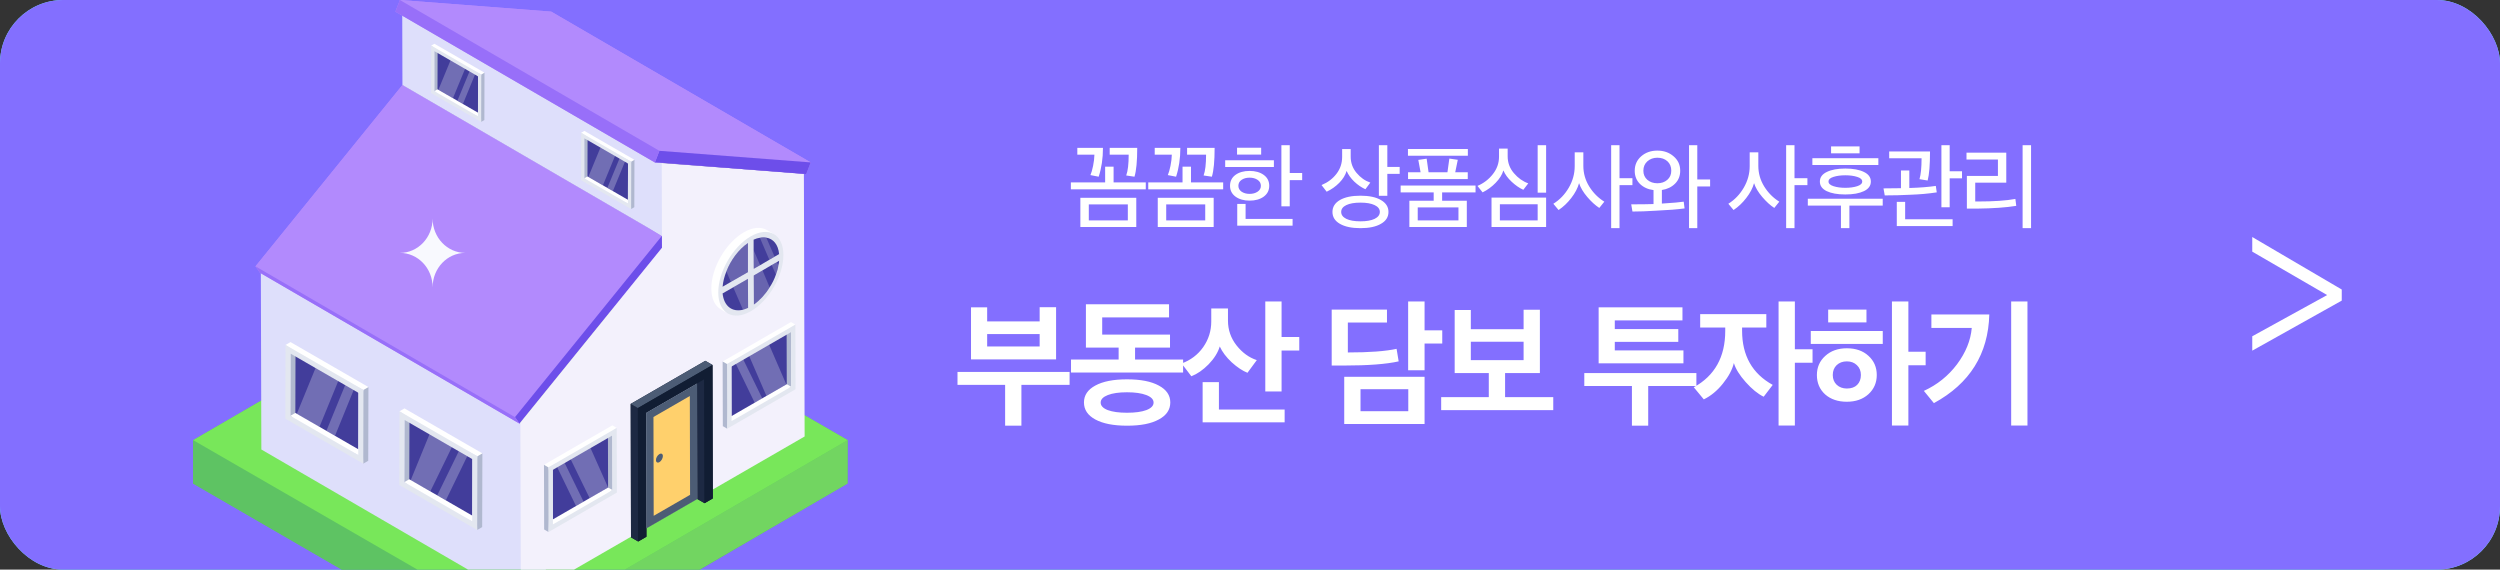 <svg width="790" height="180" viewBox="0 0 790 180" fill="none" xmlns="http://www.w3.org/2000/svg">
<rect x="0" y="0" width="790" height="180" fill="#333333" stroke="none"/>
<g clip-path="url(#clip0_1416_18)">
<rect width="790" height="180" rx="20" fill="#69F6FF"/>
<rect width="790" height="180" fill="#836FFF"/>
<path d="M739.994 94.99L711.714 110.81V106.26L735.374 93.24L711.714 79.52V74.9L739.994 91.49V94.99Z" fill="white"/>
<path d="M267.855 139.083L267.816 152.788L164.738 212.949L61 152.789L61.039 139.084L164.11 79.186L267.855 139.083Z" fill="#5EC363"/>
<path d="M267.858 139.083L267.819 152.788L164.748 212.686L164.787 198.981L267.858 139.083Z" fill="#72D561"/>
<path d="M164.784 198.981L164.745 212.686L61 152.788L61.039 139.083L164.784 198.981Z" fill="#5EC363"/>
<path d="M267.857 139.083L164.786 198.981L61.041 139.084L164.112 79.185L267.857 139.083Z" fill="#78E75A"/>
<path d="M209.186 78.311L127.183 30.656L127.172 26.863L209.175 74.518L209.186 78.311Z" fill="#6B6E79"/>
<path d="M164.59 189.698L82.587 142.043L82.428 85.87L164.431 133.525C191.459 142.319 188.833 162.03 164.59 189.698Z" fill="#DEDFFB"/>
<path d="M164.431 133.525L82.428 85.87L127.181 30.656L209.184 78.311L164.431 133.525Z" fill="#A2A6B6"/>
<path d="M209.191 78.309L164.432 133.529L164.158 133.863L82.157 86.2L80.731 84.157L127.169 26.862L209.171 74.515L209.191 78.309Z" fill="#B28AFD"/>
<path d="M162.733 131.814L80.731 84.159L127.173 26.863L209.176 74.518L162.733 131.814Z" fill="#B28AFD"/>
<path d="M209.177 74.518L209.187 78.311L164.434 133.525L164.164 133.859L162.734 131.814L209.177 74.518Z" fill="#6D4EEA"/>
<path d="M164.163 133.859L82.16 86.204L80.731 84.159L162.733 131.814L164.163 133.859Z" fill="#986FF9"/>
<path d="M209.109 51.509L254.028 54.889L254.263 137.926L164.591 189.698L164.432 133.525L209.185 78.311L209.174 74.518C190.405 63.163 188.267 55.078 209.109 51.509Z" fill="#F3F1FC"/>
<path d="M209.174 74.518L127.171 26.863L127.105 3.854L209.108 51.509L209.174 74.518Z" fill="#DEDFFB"/>
<path d="M209.108 51.509L127.105 3.854L172.025 7.234L254.028 54.889L209.108 51.509Z" fill="#9699A8"/>
<path d="M256.178 51.325L254.772 55.008L254.033 54.947L209.112 51.437L206.947 51.346L124.945 3.693L126.362 0L174.176 3.673L256.178 51.325Z" fill="#B28AFD"/>
<path d="M208.36 47.658L126.357 0.003L174.17 3.669L256.172 51.324L208.36 47.658Z" fill="#B28AFD"/>
<path d="M208.36 47.658L256.172 51.324L254.766 55.006L254.028 54.95L209.109 51.441L206.947 51.343L208.36 47.658Z" fill="#6D4EEA"/>
<path d="M206.948 51.344L124.945 3.689L126.358 0.003L208.361 47.658L206.948 51.344Z" fill="#986FF9"/>
<path d="M225.152 115.337L222.882 114.017L199.301 127.632L199.394 169.799L201.664 171.119L204.276 169.611L204.192 130.445L220.284 121.154L220.363 157.693L222.633 159.012L225.245 157.504L225.152 115.337Z" fill="#111D33"/>
<path d="M222.636 159.012L220.366 157.693L220.281 118.527L222.552 119.846L222.636 159.012Z" fill="#1D2943"/>
<path d="M201.666 171.118L199.396 169.799L199.303 127.632L201.573 128.951L201.666 171.118Z" fill="#1D2943"/>
<path d="M201.573 128.951L199.303 127.632L222.884 114.017L225.154 115.337L201.573 128.951Z" fill="#4C5C75"/>
<path d="M225.151 115.337L225.245 157.504L222.633 159.012L222.548 119.846L204.191 130.445L204.276 169.61L201.664 171.119L201.57 128.951L225.151 115.337Z" fill="#111D33"/>
<path d="M220.363 157.692L204.27 166.979L204.188 130.444L220.276 121.158L220.363 157.692Z" fill="#4C5C75"/>
<path d="M206.494 131.771L217.987 125.137L218.062 156.365L206.565 162.999L206.494 131.771Z" fill="#FFD06C"/>
<path d="M209.469 144.12C209.469 144.811 208.986 145.663 208.387 146.031C207.766 146.376 207.282 146.1 207.282 145.386C207.259 144.696 207.766 143.844 208.364 143.498C208.986 143.13 209.469 143.429 209.469 144.12Z" fill="#4C5C75"/>
<path d="M149.265 145.087L149.237 162.903L148.584 163.418L140.341 158.58L137.71 157.12L135.331 155.715L128.569 152.147L128.136 152.133L128.004 132.449L129.573 132.552L136.349 136.616L143.233 140.517L145.618 141.68L148.076 143.401L149.265 145.087Z" fill="#423D9B"/>
<path d="M127.758 152.354C128.295 153.272 128.82 153.025 129.333 151.439L129.388 131.784L127.813 132.7L127.758 152.354Z" fill="#B0B8CF"/>
<path d="M149.213 164.742L150.788 163.826L129.333 151.439L127.758 152.354C133.371 156.827 140.9 160.872 149.213 164.742Z" fill="white"/>
<path d="M150.792 167.475L152.367 166.56L152.433 143.267C151.293 143.284 150.62 143.519 150.858 144.182C149.842 147.492 150.457 158.111 150.792 167.475Z" fill="#B0B8CF"/>
<path d="M150.859 144.182L152.434 143.266L127.811 129.051L126.236 129.966C132.724 134.582 141.329 139.349 150.859 144.182Z" fill="white"/>
<g opacity="0.25">
<path d="M143.518 139.813L135.979 155.279L129.775 151.749L136.35 135.689L143.518 139.813Z" fill="white"/>
<path d="M148.395 142.628L140.887 158.09L138.164 156.541L145.71 141.09L148.395 142.628Z" fill="white"/>
</g>
<path d="M150.791 167.475L126.168 153.259L126.234 129.965L150.857 144.181L150.791 167.475ZM127.757 152.354L149.212 164.741L149.268 145.087L127.812 132.699L127.757 152.354Z" fill="#E3E7F0"/>
<path d="M113.264 124.129L113.235 141.945L112.582 142.46L104.339 137.622L101.708 136.162L99.329 134.757L92.567 131.189L92.134 131.175L92.002 111.491L93.571 111.594L100.347 115.658L107.231 119.559L109.616 120.722L112.074 122.443L113.264 124.129Z" fill="#423D9B"/>
<path d="M91.754 131.397C92.291 132.314 92.816 132.068 93.329 130.481L93.384 110.827L91.81 111.742L91.754 131.397Z" fill="#B0B8CF"/>
<path d="M113.209 143.784L114.784 142.869L93.329 130.481L91.754 131.397C97.367 135.869 104.896 139.914 113.209 143.784Z" fill="white"/>
<path d="M114.786 146.518L116.361 145.603L116.427 122.309C115.287 122.326 114.614 122.562 114.852 123.224C113.836 126.534 114.451 137.154 114.786 146.518Z" fill="#B0B8CF"/>
<path d="M114.851 123.224L116.426 122.309L91.803 108.093L90.228 109.008C96.716 113.625 105.321 118.392 114.851 123.224Z" fill="white"/>
<g opacity="0.25">
<path d="M107.52 118.856L100.946 134.916L93.777 130.792L100.352 114.732L107.52 118.856Z" fill="white"/>
<path d="M112.399 121.671L105.858 137.732L103.141 136.16L109.715 120.133L112.399 121.671Z" fill="white"/>
</g>
<path d="M114.789 146.518L90.166 132.302L90.232 109.008L114.855 123.224L114.789 146.518ZM91.755 131.397L113.21 143.784L113.266 124.13L91.81 111.742L91.755 131.397Z" fill="#E3E7F0"/>
<path d="M174.676 148.481L174.701 164.107L175.273 164.559L182.504 160.315L184.811 159.035L186.898 157.802L192.828 154.673L193.209 154.66L193.324 137.396L191.948 137.486L186.005 141.051L179.967 144.473L177.875 145.493L175.719 147.002L174.676 148.481Z" fill="#423D9B"/>
<path d="M193.536 154.855C193.065 155.66 192.604 155.444 192.154 154.053L192.105 136.814L193.487 137.616L193.536 154.855Z" fill="#B0B8CF"/>
<path d="M174.719 165.721L173.338 164.918L192.157 154.053L193.538 154.856C188.615 158.779 182.011 162.326 174.719 165.721Z" fill="white"/>
<path d="M173.334 168.118L171.952 167.316L171.895 146.885C172.894 146.9 173.484 147.107 173.276 147.688C174.167 150.591 173.628 159.905 173.334 168.118Z" fill="#B0B8CF"/>
<path d="M173.276 147.687L171.895 146.885L193.491 134.416L194.872 135.219C189.182 139.268 181.635 143.449 173.276 147.687Z" fill="white"/>
<g opacity="0.25">
<path d="M179.713 143.856L186.347 157.465L192.159 154.052L186 140.238L179.713 143.856Z" fill="white"/>
<path d="M175.434 146.324L182.036 159.93L184.424 158.563L177.788 144.975L175.434 146.324Z" fill="white"/>
</g>
<path d="M173.279 147.687L194.876 135.218L194.934 155.649L173.337 168.118L173.279 147.687ZM193.54 154.855L193.492 137.616L174.673 148.481L174.722 165.72L193.54 154.855Z" fill="#E3E7F0"/>
<path d="M231.129 115.831L231.154 131.457L231.726 131.909L238.957 127.665L241.264 126.385L243.351 125.152L249.282 122.023L249.662 122.01L249.778 104.746L248.401 104.836L242.458 108.401L236.42 111.822L234.328 112.843L232.172 114.352L231.129 115.831Z" fill="#423D9B"/>
<path d="M249.998 122.204C249.528 123.009 249.067 122.793 248.617 121.402L248.568 104.163L249.95 104.965L249.998 122.204Z" fill="#B0B8CF"/>
<path d="M231.18 133.07L229.799 132.267L248.618 121.402L249.999 122.205C245.076 126.127 238.472 129.675 231.18 133.07Z" fill="white"/>
<path d="M229.795 135.467L228.413 134.665L228.355 114.234C229.355 114.249 229.945 114.456 229.737 115.036C230.628 117.94 230.089 127.254 229.795 135.467Z" fill="#B0B8CF"/>
<path d="M229.737 115.036L228.355 114.233L249.952 101.765L251.333 102.567C245.643 106.616 238.096 110.798 229.737 115.036Z" fill="white"/>
<g opacity="0.25">
<path d="M236.174 111.206L242.191 125.102L248.479 121.484L242.461 107.588L236.174 111.206Z" fill="white"/>
<path d="M231.895 113.675L238.511 127.31L240.893 125.929L234.249 112.326L231.895 113.675Z" fill="white"/>
</g>
<path d="M229.74 115.037L251.337 102.568L251.395 122.999L229.798 135.468L229.74 115.037ZM250.001 122.205L249.952 104.966L231.134 115.831L231.183 133.07L250.001 122.205Z" fill="#E3E7F0"/>
<path d="M151.069 24.133L151.051 35.585L150.631 35.916L145.332 32.806L143.641 31.868L142.112 30.965L137.766 28.671L137.487 28.662L137.402 16.01L138.411 16.076L142.766 18.689L147.191 21.196L148.725 21.944L150.305 23.05L151.069 24.133Z" fill="#423D9B"/>
<path d="M137.238 28.805C137.583 29.395 137.921 29.236 138.25 28.217L138.286 15.583L137.274 16.171L137.238 28.805Z" fill="#B0B8CF"/>
<path d="M151.03 36.768L152.042 36.179L138.25 28.217L137.238 28.805C140.846 31.68 145.686 34.28 151.03 36.768Z" fill="white"/>
<path d="M152.047 38.525L153.06 37.937L153.102 22.964C152.37 22.975 151.937 23.126 152.09 23.552C151.437 25.68 151.832 32.506 152.047 38.525Z" fill="#B0B8CF"/>
<path d="M152.087 23.552L153.099 22.964L137.272 13.826L136.26 14.414C140.43 17.382 145.961 20.446 152.087 23.552Z" fill="white"/>
<g opacity="0.25">
<path d="M147.377 20.744L143.131 31.029L138.523 28.378L142.769 18.093L147.377 20.744Z" fill="white"/>
<path d="M150.512 22.553L146.287 32.838L144.541 31.828L148.786 21.564L150.512 22.553Z" fill="white"/>
</g>
<path d="M152.046 38.525L136.219 29.387L136.261 14.414L152.088 23.552L152.046 38.525ZM137.24 28.805L151.031 36.767L151.067 24.134L137.276 16.171L137.24 28.805Z" fill="#E3E7F0"/>
<path d="M198.448 51.67L198.43 63.122L198.01 63.453L192.711 60.343L191.02 59.405L189.491 58.501L185.145 56.208L184.866 56.199L184.781 43.546L185.79 43.613L190.145 46.225L194.57 48.733L196.103 49.48L197.684 50.586L198.448 51.67Z" fill="#423D9B"/>
<path d="M184.627 56.341C184.972 56.931 185.31 56.773 185.639 55.753L185.675 43.119L184.663 43.707L184.627 56.341Z" fill="#B0B8CF"/>
<path d="M198.418 64.303L199.431 63.715L185.639 55.753L184.627 56.341C188.235 59.216 193.075 61.816 198.418 64.303Z" fill="white"/>
<path d="M199.432 66.061L200.444 65.472L200.487 50.499C199.754 50.51 199.322 50.662 199.475 51.088C198.821 53.215 199.217 60.041 199.432 66.061Z" fill="#B0B8CF"/>
<path d="M199.474 51.088L200.486 50.5L184.659 41.362L183.646 41.95C187.817 44.917 193.348 47.982 199.474 51.088Z" fill="white"/>
<g opacity="0.25">
<path d="M194.761 48.28L190.516 58.565L185.908 55.914L190.154 45.629L194.761 48.28Z" fill="white"/>
<path d="M197.896 50.09L193.672 60.375L191.926 59.365L196.171 49.101L197.896 50.09Z" fill="white"/>
</g>
<path d="M199.435 66.061L183.607 56.923L183.65 41.95L199.477 51.088L199.435 66.061ZM184.629 56.341L198.42 64.304L198.456 51.67L184.664 43.708L184.629 56.341Z" fill="#E3E7F0"/>
<path d="M244.564 73.991C242.674 72.904 242.593 82.581 239.719 84.237C234.049 87.526 230.58 86.859 230.606 93.383C230.606 96.619 228.123 97.966 229.961 99.054L227.787 97.759C225.948 96.697 224.783 94.419 224.783 91.183C224.757 84.658 229.366 76.71 235.036 73.422C237.884 71.765 240.499 71.609 242.363 72.697L244.564 73.991Z" fill="white"/>
<path d="M237.223 74.697C242.909 71.413 247.536 74.05 247.555 80.565C247.573 87.1 242.976 95.043 237.29 98.326C231.62 101.599 226.993 98.981 226.975 92.447C226.956 85.932 231.553 77.97 237.223 74.697Z" fill="#E3E7F0"/>
<path d="M236.348 76.792V85.999L230.962 89.084L228.338 90.603C228.476 89.038 228.89 87.381 229.535 85.769C230.916 82.178 233.402 78.818 236.348 76.792Z" fill="#423D9B"/>
<path d="M236.394 97.279C235.842 97.509 235.29 97.739 234.783 97.878C231.33 98.706 228.752 96.727 228.338 92.721L231.699 90.788L236.348 88.118L236.394 97.279Z" fill="#423D9B"/>
<path d="M246.199 80.291L244.772 81.12L243.114 82.087L240.214 83.79L238.189 84.941L238.143 79.048V75.733C238.833 75.411 239.478 75.227 240.122 75.135C240.859 74.951 241.549 74.951 242.148 75.089C244.358 75.457 245.923 77.253 246.199 80.291Z" fill="#423D9B"/>
<path d="M246.202 82.409C246.156 82.915 246.11 83.329 245.972 83.836V83.882C245.834 84.849 245.557 85.815 245.189 86.782C244.729 88.163 244.038 89.544 243.209 90.787C241.874 92.997 240.125 94.885 238.237 96.22L238.191 87.058L240.954 85.447L243.854 83.744L245.511 82.823L246.202 82.409Z" fill="#423D9B"/>
<path opacity="0.2" d="M236.347 85.999L230.96 89.084L229.533 85.769C230.914 82.178 233.4 78.818 236.347 76.792V85.999Z" fill="white"/>
<path opacity="0.2" d="M236.347 88.117L236.393 97.279C235.841 97.509 235.288 97.739 234.782 97.877L231.697 90.787L236.347 88.117Z" fill="white"/>
<path opacity="0.2" d="M238.187 84.941L238.141 79.048L240.212 83.79L238.187 84.941Z" fill="white"/>
<path opacity="0.2" d="M243.205 90.787C241.87 92.997 240.121 94.885 238.233 96.22L238.188 87.058L240.95 85.447L243.205 90.787Z" fill="white"/>
<path opacity="0.2" d="M244.771 81.12L243.113 82.086L240.121 75.135C240.858 74.951 241.548 74.951 242.147 75.089L244.771 81.12Z" fill="white"/>
<path opacity="0.2" d="M245.967 83.836V83.882C245.829 84.848 245.553 85.815 245.185 86.782L243.85 83.744L245.507 82.823L245.967 83.836Z" fill="white"/>
<path d="M147.026 79.913C141.328 79.913 136.709 84.778 136.709 90.775C136.709 84.778 132.087 79.916 126.389 79.916C132.087 79.916 136.706 75.051 136.706 69.053C136.706 75.051 141.328 79.913 147.026 79.913Z" fill="#F8F9FE"/>
<path d="M359.064 71.74H341.394V62.5H359.064V71.74ZM362.064 59.83H338.394V57.64H349.224V52.66H351.894V57.64H362.064V59.83ZM356.394 69.64V64.6H344.064V69.64H356.394ZM359.364 46.72C359.364 50.9 359.074 53.94 358.494 55.84L355.884 55.45C356.404 54.03 356.664 51.84 356.664 48.88H350.664V46.72H359.364ZM348.534 46.72C348.534 50.06 348.084 53.1 347.184 55.84L344.574 55.33C344.874 54.65 345.154 53.68 345.414 52.42C345.674 51.14 345.814 49.96 345.834 48.88H340.434V46.72H348.534ZM383.521 71.74H365.851V62.5H383.521V71.74ZM386.521 59.83H362.851V57.64H373.681V52.66H376.351V57.64H386.521V59.83ZM380.851 69.64V64.6H368.521V69.64H380.851ZM383.821 46.72C383.821 50.9 383.531 53.94 382.951 55.84L380.341 55.45C380.861 54.03 381.121 51.84 381.121 48.88H375.121V46.72H383.821ZM372.991 46.72C372.991 50.06 372.541 53.1 371.641 55.84L369.031 55.33C369.331 54.65 369.611 53.68 369.871 52.42C370.131 51.14 370.271 49.96 370.291 48.88H364.891V46.72H372.991ZM411.488 56.92H407.558V65.2H404.918V45.88H407.558V54.67H411.488V56.92ZM408.458 71.32H390.968V64.45H393.608V69.19H408.458V71.32ZM398.528 48.85H390.908V46.69H398.528V48.85ZM402.548 52.78H387.158V50.65H402.548V52.78ZM401.078 58.72C401.078 60.14 400.498 61.28 399.338 62.14C398.178 62.98 396.688 63.4 394.868 63.4C393.068 63.4 391.588 62.98 390.428 62.14C389.268 61.28 388.688 60.14 388.688 58.72C388.688 57.26 389.258 56.11 390.398 55.27C391.558 54.43 393.048 54.01 394.868 54.01C396.688 54.01 398.178 54.43 399.338 55.27C400.498 56.11 401.078 57.26 401.078 58.72ZM398.438 58.72C398.438 57.92 398.088 57.29 397.388 56.83C396.708 56.37 395.868 56.14 394.868 56.14C393.868 56.14 393.028 56.37 392.348 56.83C391.668 57.29 391.328 57.92 391.328 58.72C391.328 59.48 391.668 60.1 392.348 60.58C393.048 61.04 393.888 61.27 394.868 61.27C395.868 61.27 396.708 61.04 397.388 60.58C398.088 60.12 398.438 59.5 398.438 58.72ZM433.026 57.7L431.466 59.8C430.226 59.24 429.056 58.44 427.956 57.4C426.876 56.36 426.066 55.23 425.526 54.01C425.146 55.33 424.376 56.58 423.216 57.76C422.056 58.94 420.726 59.88 419.226 60.58L417.606 58.48C419.566 57.66 421.136 56.48 422.316 54.94C423.516 53.38 424.116 51.6 424.116 49.6V47.11H426.816V49.51C426.816 51.45 427.436 53.16 428.676 54.64C429.916 56.12 431.366 57.14 433.026 57.7ZM438.756 66.97C438.756 68.57 437.966 69.82 436.386 70.72C434.826 71.64 432.666 72.1 429.906 72.1C427.146 72.1 424.976 71.64 423.396 70.72C421.836 69.82 421.056 68.57 421.056 66.97C421.056 65.39 421.836 64.14 423.396 63.22C424.976 62.3 427.146 61.84 429.906 61.84C432.666 61.84 434.826 62.3 436.386 63.22C437.966 64.14 438.756 65.39 438.756 66.97ZM434.376 64.81C433.296 64.29 431.806 64.03 429.906 64.03C428.006 64.03 426.516 64.29 425.436 64.81C424.356 65.33 423.816 66.05 423.816 66.97C423.816 67.89 424.356 68.62 425.436 69.16C426.516 69.68 428.006 69.94 429.906 69.94C431.806 69.94 433.296 69.68 434.376 69.16C435.476 68.62 436.026 67.89 436.026 66.97C436.026 66.05 435.476 65.33 434.376 64.81ZM442.296 54.94H438.396V61.87H435.726V45.88H438.396V52.75H442.296V54.94ZM463.513 71.74H445.363V63.43H453.043V60.79H442.603V58.63H466.273V60.79H455.713V63.43H463.513V71.74ZM463.813 56.59H444.943V54.43H448.903L448.183 50.53L450.823 50.14L451.423 54.43H457.393L457.993 50.11L460.663 50.5L459.853 54.43H463.813V56.59ZM460.873 69.64V65.53H448.003V69.64H460.873ZM463.843 49.21H444.913V47.08H463.843V49.21ZM488.57 60.88H485.9V45.88H488.57V60.88ZM488.57 71.74H471.32V62.44H488.57V71.74ZM485.9 69.64V64.54H473.96V69.64H485.9ZM482.93 57.94L481.37 59.98C480.13 59.42 478.9 58.57 477.68 57.43C476.46 56.29 475.59 55.1 475.07 53.86C474.69 55.18 473.88 56.48 472.64 57.76C471.42 59.02 470.04 60.03 468.5 60.79L466.88 58.75C468.84 57.91 470.46 56.67 471.74 55.03C473.04 53.39 473.69 51.55 473.69 49.51V46.96H476.42V49.39C476.42 51.41 477.08 53.19 478.4 54.73C479.72 56.27 481.23 57.34 482.93 57.94ZM515.847 58.51H511.767V72.1H509.127V45.88H511.767V56.32H515.847V58.51ZM506.967 63.73L505.377 65.71C504.097 64.87 502.827 63.71 501.567 62.23C500.307 60.75 499.447 59.3 498.987 57.88C498.547 59.46 497.727 61.02 496.527 62.56C495.347 64.1 494.007 65.37 492.507 66.37L490.857 64.39C492.877 63.13 494.507 61.43 495.747 59.29C496.987 57.15 497.607 54.89 497.607 52.51V48.13H500.337V52.39C500.337 54.75 500.957 56.93 502.197 58.93C503.437 60.93 505.027 62.53 506.967 63.73ZM523.714 47.59C525.754 47.59 527.464 48.19 528.844 49.39C530.244 50.57 530.944 52.09 530.944 53.95C530.944 55.59 530.404 56.95 529.324 58.03C528.244 59.11 526.854 59.78 525.154 60.04V64.33C528.654 64.11 530.954 63.91 532.054 63.73L532.324 65.86C530.184 66.16 527.174 66.4 523.294 66.58C520.474 66.76 517.994 66.85 515.854 66.85L515.464 64.57C518.464 64.57 520.814 64.54 522.514 64.48V60.07C520.774 59.85 519.344 59.2 518.224 58.12C517.124 57.02 516.574 55.64 516.574 53.98C516.574 52.12 517.254 50.59 518.614 49.39C519.994 48.19 521.694 47.59 523.714 47.59ZM540.394 58.93H536.344V72.1H533.734V45.88H536.344V56.71H540.394V58.93ZM523.714 49.84C522.474 49.84 521.424 50.22 520.564 50.98C519.724 51.74 519.304 52.73 519.304 53.95C519.304 55.13 519.724 56.09 520.564 56.83C521.424 57.55 522.474 57.91 523.714 57.91C524.994 57.91 526.044 57.55 526.864 56.83C527.704 56.11 528.124 55.15 528.124 53.95C528.124 52.69 527.714 51.69 526.894 50.95C526.074 50.21 525.014 49.84 523.714 49.84ZM571.142 58.51H567.062V72.1H564.422V45.88H567.062V56.32H571.142V58.51ZM562.262 63.73L560.672 65.71C559.392 64.87 558.122 63.71 556.862 62.23C555.602 60.75 554.742 59.3 554.282 57.88C553.842 59.46 553.022 61.02 551.822 62.56C550.642 64.1 549.302 65.37 547.802 66.37L546.152 64.39C548.172 63.13 549.802 61.43 551.042 59.29C552.282 57.15 552.902 54.89 552.902 52.51V48.13H555.632V52.39C555.632 54.75 556.252 56.93 557.492 58.93C558.732 60.93 560.322 62.53 562.262 63.73ZM588.999 54.34C590.459 55.04 591.189 56.05 591.189 57.37C591.189 58.69 590.459 59.7 588.999 60.4C587.539 61.1 585.579 61.45 583.119 61.45C580.659 61.45 578.699 61.1 577.239 60.4C575.799 59.7 575.079 58.69 575.079 57.37C575.079 56.05 575.809 55.04 577.269 54.34C578.729 53.62 580.679 53.26 583.119 53.26C585.579 53.26 587.539 53.62 588.999 54.34ZM584.409 72.1H581.739V64.96H571.269V62.8H594.939V64.96H584.409V72.1ZM593.559 52.15H572.709V49.99H593.559V52.15ZM588.459 57.37C588.459 56.71 587.929 56.22 586.869 55.9C585.829 55.56 584.579 55.39 583.119 55.39C581.679 55.39 580.429 55.56 579.369 55.9C578.329 56.22 577.809 56.71 577.809 57.37C577.809 58.01 578.339 58.5 579.399 58.84C580.459 59.18 581.699 59.35 583.119 59.35C584.559 59.35 585.809 59.18 586.869 58.84C587.929 58.5 588.459 58.01 588.459 57.37ZM587.619 48.46H578.619V46.27H587.619V48.46ZM619.996 56.35H616.096V65.5H613.486V45.88H616.096V54.13H619.996V56.35ZM617.026 71.44H599.386V63.79H602.026V69.28H617.026V71.44ZM612.016 60.79C609.396 61.19 606.606 61.44 603.646 61.54C601.006 61.68 598.316 61.75 595.576 61.75L595.186 59.53C597.606 59.53 599.446 59.51 600.706 59.47V53.86H603.346V59.41C606.666 59.31 609.456 59.09 611.716 58.75L612.016 60.79ZM609.886 47.86C609.886 52.12 609.636 55.18 609.136 57.04L606.556 56.62C606.996 55.14 607.216 52.94 607.216 50.02H596.986V47.86H609.886ZM636.863 62.86L637.133 65.05C633.953 65.57 629.843 65.86 624.803 65.92H621.533V55.6H631.343V50.41H621.413V48.25H633.983V57.73H624.173V63.67H624.953C630.033 63.67 634.003 63.4 636.863 62.86ZM639.143 45.88H641.813V72.1H639.143V45.88ZM333.722 113.576H306.838V97.12H311.942V101.564H328.53V97.076H333.722V113.576ZM322.766 134.52H317.618V121.628H302.57V117.536H337.99V121.628H322.766V134.52ZM328.53 109.484V105.568H311.942V109.484H328.53ZM369.724 109.836H358.68V113.62H373.86V117.712H338.44V113.62H353.488V109.836H343.148V96.152H369.416V100.288H348.296V105.744H369.724V109.836ZM369.812 127.172C369.812 129.46 368.61 131.249 366.204 132.54C363.828 133.86 360.484 134.52 356.172 134.52C351.86 134.52 348.502 133.86 346.096 132.54C343.72 131.249 342.532 129.46 342.532 127.172C342.532 124.913 343.72 123.139 346.096 121.848C348.502 120.528 351.846 119.868 356.128 119.868C360.44 119.868 363.799 120.528 366.204 121.848C368.61 123.139 369.812 124.913 369.812 127.172ZM362.244 129.592C363.77 129.005 364.532 128.213 364.532 127.216C364.532 126.219 363.77 125.427 362.244 124.84C360.719 124.253 358.68 123.96 356.128 123.96C353.576 123.96 351.552 124.253 350.056 124.84C348.56 125.427 347.812 126.219 347.812 127.216C347.812 128.213 348.56 129.005 350.056 129.592C351.552 130.149 353.576 130.428 356.128 130.428C358.71 130.428 360.748 130.149 362.244 129.592ZM404.979 95.272V106.492H410.567V110.76H404.979V123.696H399.831V95.272H404.979ZM405.947 133.464H380.031V120.748H385.179V129.416H405.947V133.464ZM397.147 113.796L394.199 117.8C392.644 117.184 390.987 116.084 389.227 114.5C387.496 112.887 386.235 111.215 385.443 109.484C384.856 111.42 383.683 113.297 381.923 115.116C380.163 116.905 378.344 118.167 376.467 118.9L373.387 114.852C376.232 113.825 378.505 112.109 380.207 109.704C381.908 107.269 382.759 104.571 382.759 101.608V97.472H388.039V101.344C388.039 104.248 388.948 106.859 390.767 109.176C392.585 111.464 394.712 113.004 397.147 113.796ZM455.752 108.56H450.164V117.008H444.972V95.272H450.164V104.38H455.752V108.56ZM450.164 133.992H424.776V119.076H450.164V133.992ZM445.016 129.944V122.992H429.924V129.944H445.016ZM425.92 111.376C432.725 111.376 437.858 110.995 441.32 110.232L441.98 114.192C438.078 115.072 432.3 115.512 424.644 115.512H420.816V97.824H438.284V101.916H425.92V111.376ZM490.83 129.592H455.41V125.5H470.458V117.888H459.678V97.956H464.782V104.028H481.458V97.868H486.606V117.888H475.606V125.5H490.83V129.592ZM481.458 113.796V107.988H464.782V113.796H481.458ZM530.339 108.032H510.275V110.716H531.967V114.808H505.171V97.12H531.659V101.256H510.275V103.984H530.339V108.032ZM520.835 134.52H515.687V121.98H500.639V117.888H536.059V121.98H520.835V134.52ZM560.181 121.628L557.321 125.368C555.473 124.459 553.581 122.919 551.645 120.748C549.709 118.577 548.462 116.568 547.905 114.72C547.406 116.803 546.248 118.973 544.429 121.232C542.64 123.461 540.63 125.119 538.401 126.204L535.233 122.376C541.862 118.739 545.177 112.799 545.177 104.556V103.5H537.257V99.276H558.157V103.5H550.501V104.512C550.501 112.373 553.728 118.079 560.181 121.628ZM567.177 95.272V110.364H572.765V114.632H567.177V134.476H562.029V95.272H567.177ZM594.951 108.692H572.203V104.6H594.951V108.692ZM577.703 101.872V97.824H589.803V101.872H577.703ZM603.047 95.272V111.156H608.503V115.424H603.047V134.476H597.855V95.272H603.047ZM574.139 118.504C574.139 116.069 575.019 114.06 576.779 112.476C578.539 110.863 580.813 110.056 583.599 110.056C586.415 110.056 588.689 110.848 590.419 112.432C592.179 114.016 593.059 116.04 593.059 118.504C593.059 120.939 592.179 122.963 590.419 124.576C588.659 126.16 586.386 126.952 583.599 126.952C580.783 126.952 578.495 126.175 576.735 124.62C575.005 123.036 574.139 120.997 574.139 118.504ZM579.155 118.504C579.155 119.765 579.566 120.792 580.387 121.584C581.238 122.376 582.309 122.772 583.599 122.772C585.007 122.772 586.093 122.391 586.855 121.628C587.647 120.836 588.043 119.795 588.043 118.504C588.043 117.213 587.618 116.172 586.767 115.38C585.946 114.588 584.89 114.192 583.599 114.192C582.309 114.192 581.238 114.588 580.387 115.38C579.566 116.172 579.155 117.213 579.155 118.504ZM640.678 134.476H635.53V95.272H640.678V134.476ZM628.622 99.364C628.299 111.86 622.462 121.203 611.11 127.392L607.942 123.52C612.166 121.584 615.656 118.783 618.414 115.116C621.171 111.42 622.726 107.592 623.078 103.632H610.318V99.364H628.622Z" fill="white"/>
</g>
<defs>
<clipPath id="clip0_1416_18">
<rect width="790" height="180" rx="20" fill="white"/>
</clipPath>
</defs>
</svg>
